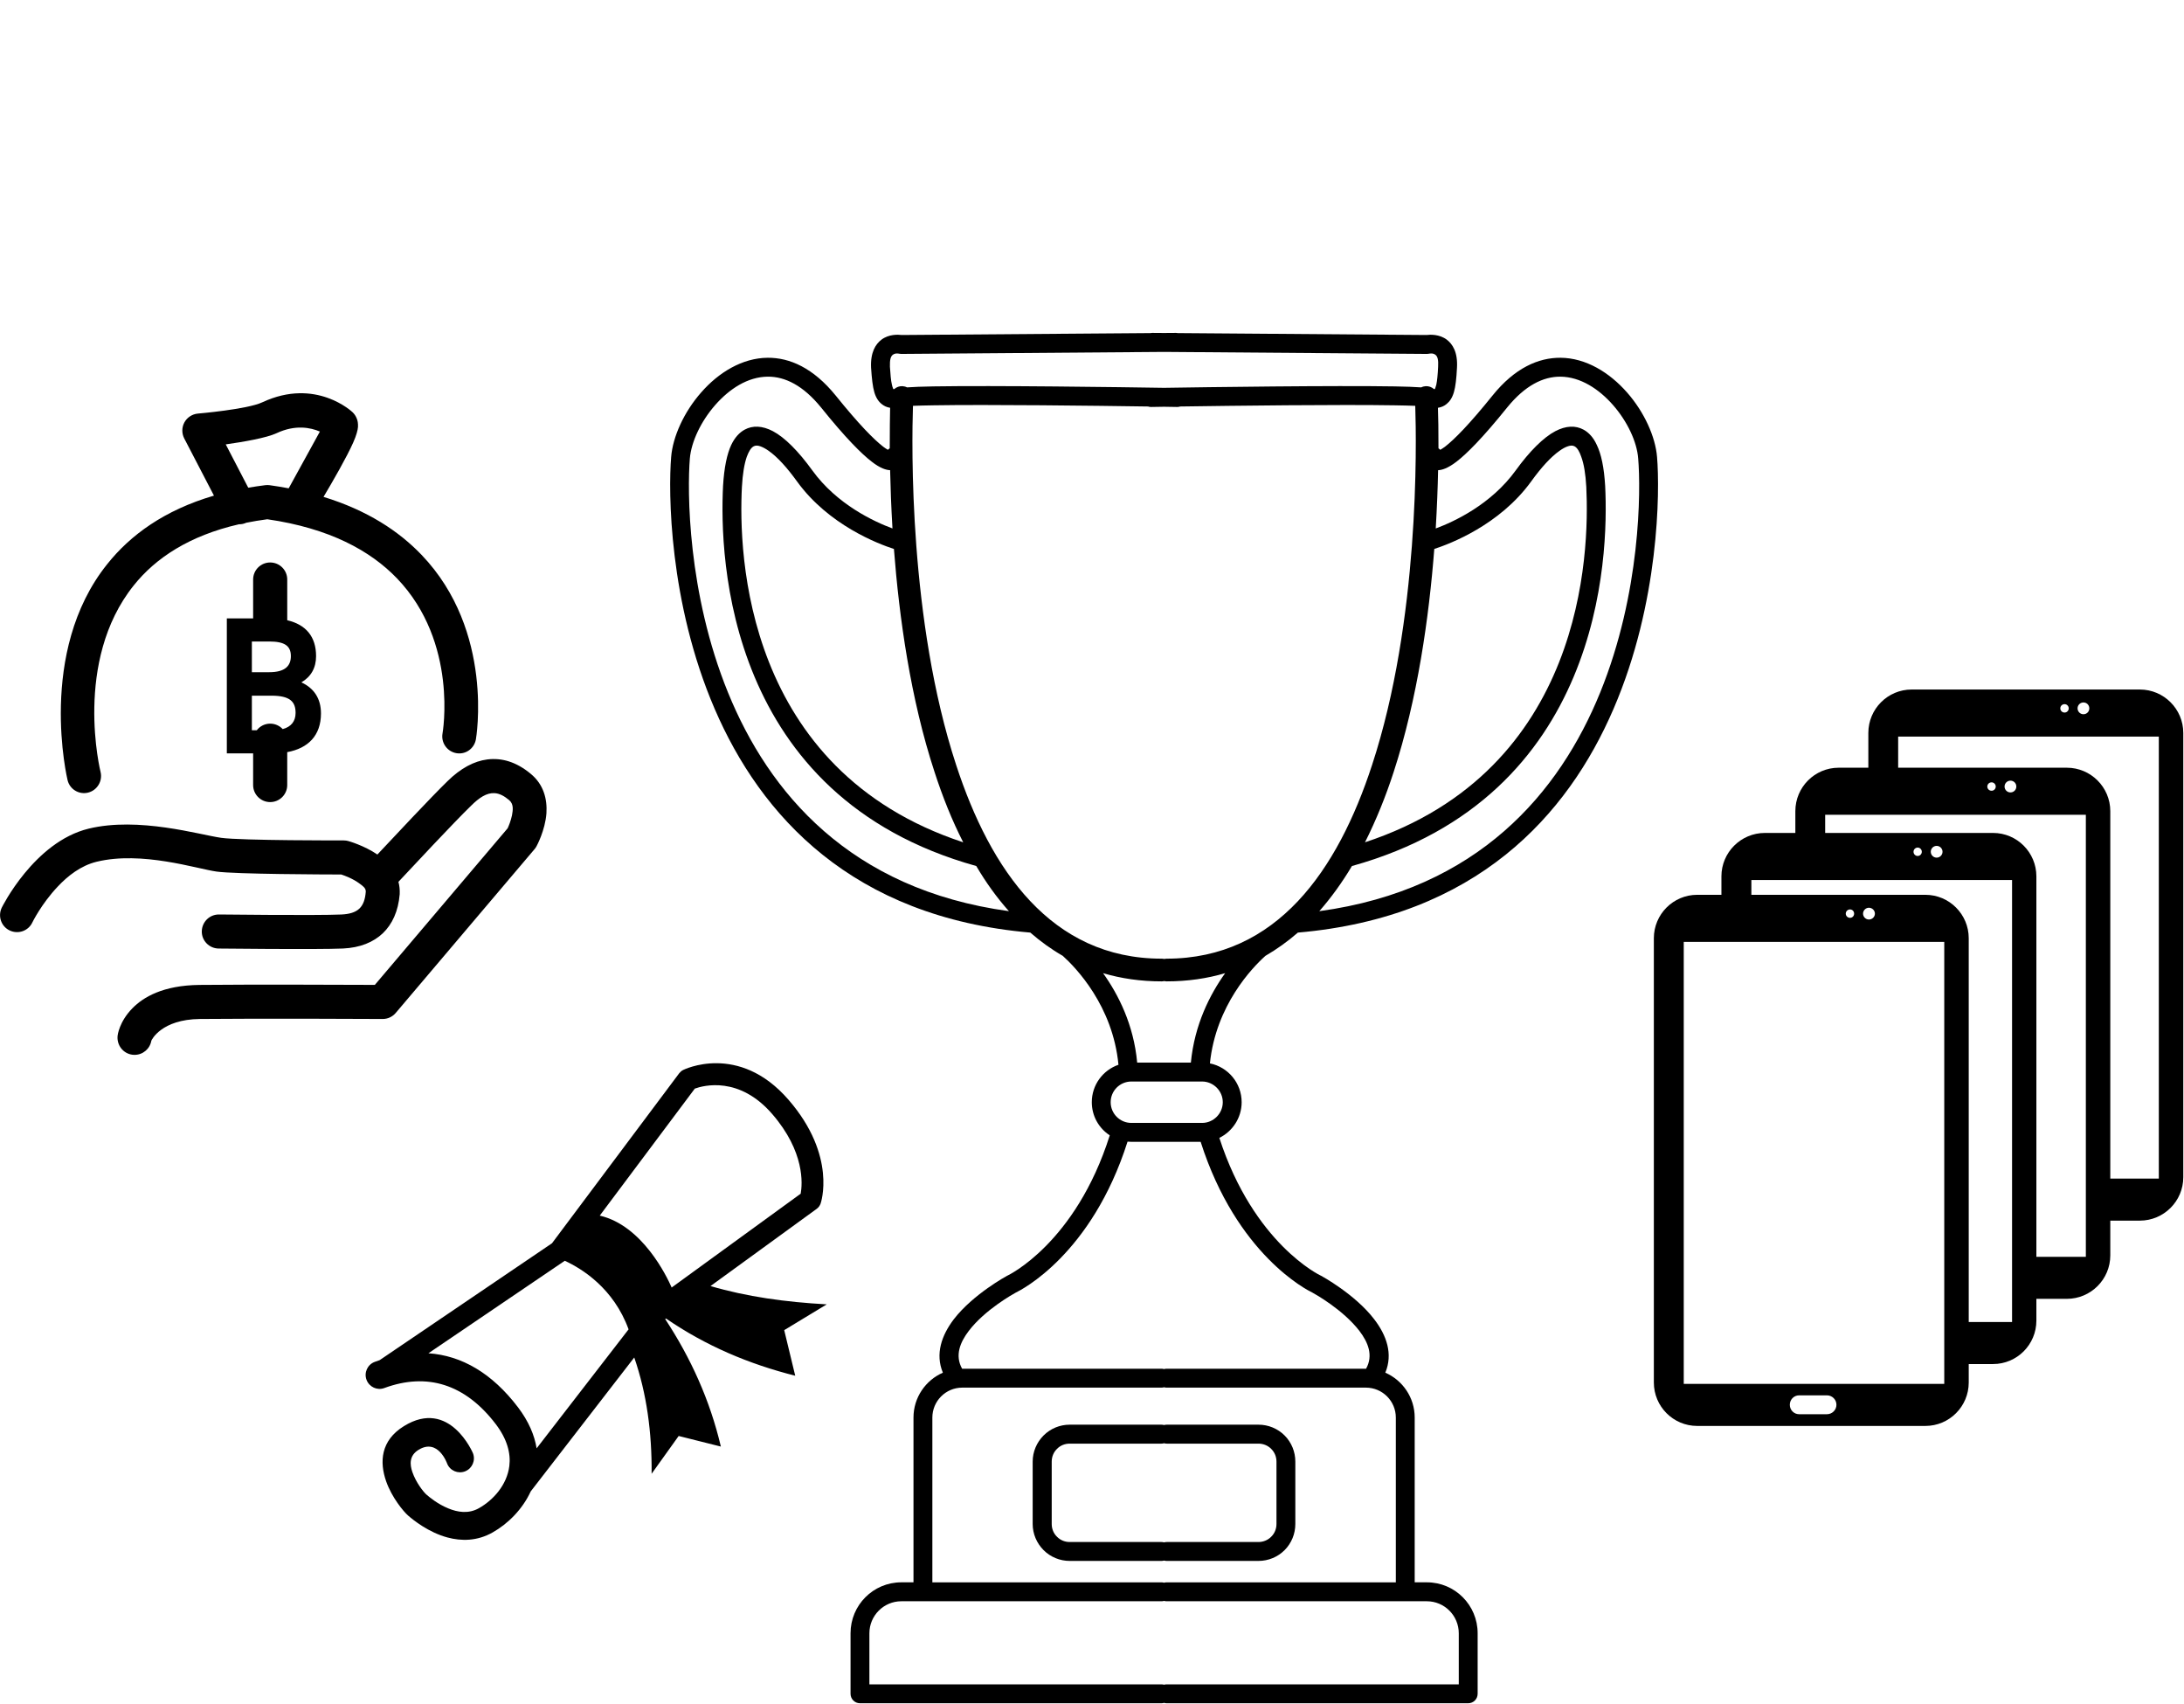 <svg height="156" viewBox="0 0 200 156" width="200" xmlns="http://www.w3.org/2000/svg"><g fill-rule="evenodd"><path d="m94.352 85.378c-32.691-2.827-33.422-37.257-32.89-43.55.15-1.838 1.163-4.098 2.741-5.892 1.595-1.834 3.771-3.167 6.097-3.183 2.01-.015 4.169.92 6.229 3.458 2.126 2.639 3.488 4.015 4.352 4.685.15.115.299.211.432.284.05-.053.1-.1.166-.14 0-1.625.017-2.897.034-3.707-.316-.05-.565-.171-.781-.351-.282-.225-.515-.565-.664-1.074-.149-.506-.232-1.237-.299-2.244-.066-1.442.432-2.172.947-2.566.681-.516 1.528-.471 1.861-.429l22.757-.175c.066-.012.116-.018.183-.018 0 0 .399.003 1.08.008l1.096-.008c.066 0 .116.007.183.018 6.246.048 22.757.175 22.757.175.332-.042 1.18-.086 1.861.429.515.394 1.013 1.124.93 2.566-.05 1.006-.133 1.738-.283 2.244-.15.509-.382.85-.664 1.074-.216.18-.465.301-.797.351.033.81.049 2.082.049 3.707.05.04.116.086.166.14.116-.073.283-.17.432-.284.864-.67 2.226-2.046 4.352-4.685 2.043-2.538 4.219-3.473 6.229-3.458 2.326.017 4.485 1.349 6.096 3.183 1.578 1.794 2.591 4.055 2.741 5.892.532 6.293-.199 40.723-32.89 43.55-.93.808-1.927 1.522-2.973 2.13-1.196 1.068-4.535 4.522-5.083 9.844 1.661.334 2.907 1.799 2.907 3.554 0 1.437-.847 2.679-2.043 3.266 3.156 9.726 9.269 12.601 9.269 12.601.017.007.033.015.05.023 0 0 3.106 1.678 4.867 3.986 1.13 1.47 1.728 3.17 1.013 4.886 1.578.689 2.691 2.268 2.691 4.108v15.084h1.113c2.575 0 4.651 2.087 4.651 4.663v5.542c0 .477-.382.866-.864.866h-27.608c-.083 0-.166-.013-.249-.035-.066.022-.15.035-.233.035h-27.608c-.482 0-.864-.389-.864-.866v-5.542c0-2.576 2.076-4.663 4.651-4.663h1.113v-15.084c0-1.839 1.113-3.419 2.691-4.108-.714-1.716-.116-3.416.997-4.886 1.777-2.308 4.884-3.986 4.884-3.986.017-.008.033-.017.05-.023 0 0 6.213-2.922 9.352-12.833-.997-.649-1.645-1.766-1.645-3.035 0-1.583 1.013-2.932 2.442-3.426-.515-5.395-3.904-8.896-5.1-9.972-1.063-.609-2.043-1.322-2.974-2.13zm-12.84-42.333c-.349-.013-.897-.165-1.678-.775-.93-.713-2.392-2.164-4.651-4.973-1.628-2.002-3.289-2.824-4.867-2.814-1.86.013-3.538 1.138-4.817 2.593-1.312 1.497-2.193 3.363-2.326 4.895-.482 5.872.067 37.47 29.219 41.446-1.113-1.244-2.11-2.633-2.99-4.133-22.89-6.365-23.522-28.221-23.189-34.796.1-1.701.365-2.929.748-3.75.332-.7.764-1.148 1.229-1.402.731-.399 1.612-.374 2.592.14 1.08.572 2.325 1.819 3.604 3.587 2.259 3.125 5.664 4.695 7.342 5.317-.116-1.951-.182-3.752-.216-5.335zm2.093-5.892c-.116 3.539-.382 19.67 3.954 32.878 3.14 9.613 8.704 17.734 18.82 17.734.066 0 .15.008.216.025.083-.017.166-.025.233-.025 10.116 0 15.681-8.121 18.82-17.734 4.336-13.208 4.07-29.339 3.954-32.878-.482-.02-1.13-.033-1.91-.047-4.983-.083-14.784.037-19.618.108-.083.03-.183.047-.283.043-.216-.003-.614-.01-1.196-.02-.565.01-.963.017-1.179.02-.1.003-.199-.013-.283-.043-4.834-.072-14.651-.191-19.618-.108-.781.013-1.429.027-1.91.047zm22.99 52.664c-.066.017-.15.027-.216.027-1.927 0-3.721-.263-5.365-.752 1.395 1.949 2.807 4.717 3.123 8.188h4.917c.332-3.471 1.744-6.238 3.14-8.188-1.645.489-3.438.752-5.365.752-.066 0-.149-.01-.233-.027zm-18.389-12.705c-1.03-2.014-1.893-4.181-2.624-6.435-2.209-6.719-3.239-14.178-3.721-20.421-1.429-.461-5.98-2.184-8.87-6.177-.914-1.266-1.794-2.242-2.608-2.812-.266-.19-.532-.331-.764-.411-.216-.072-.416-.095-.598.002-.266.146-.448.476-.631.95-.233.669-.382 1.583-.449 2.771-.316 6.07.199 25.923 20.266 32.534zm18.389-44.896-24.07.185c-.066 0-.133-.007-.199-.022 0 0-.316-.085-.565.098-.216.163-.282.502-.266 1.094.05.702.083 1.244.183 1.65.033.126.05.234.1.326 0 .025.016.055.033.077.017-.002.05-.003.083-.007.199-.176.465-.278.748-.264.15.008.299.048.415.111.565-.042 1.396-.073 2.426-.09 5.565-.093 17.143.067 21.113.13 3.987-.063 15.565-.223 21.129-.13 1.013.017 1.844.048 2.425.09.116-.063.266-.103.415-.111.282-.013.548.088.747.264.033.003.066.005.083.007 0-.022.017-.052.034-.077.033-.091.066-.2.1-.326.083-.406.133-.948.166-1.65.033-.592-.033-.931-.249-1.094-.249-.183-.565-.098-.565-.098-.066.015-.133.022-.199.022zm25.099 10.829c-.033 1.583-.1 3.384-.216 5.335 1.678-.622 5.067-2.192 7.326-5.317 1.279-1.768 2.541-3.015 3.621-3.587.98-.514 1.86-.539 2.591-.14.465.254.897.702 1.213 1.402.399.822.664 2.049.764 3.75.332 6.574-.299 28.431-23.189 34.796-.897 1.5-1.894 2.889-2.99 4.133 29.153-3.977 29.701-35.574 29.203-41.446-.116-1.532-.997-3.398-2.309-4.895-1.279-1.455-2.973-2.579-4.817-2.593-1.578-.01-3.239.812-4.867 2.814-2.259 2.809-3.721 4.259-4.651 4.973-.797.61-1.329.762-1.678.775zm-.349 7.211c-.482 6.243-1.528 13.702-3.721 20.421-.731 2.254-1.611 4.421-2.625 6.435 20.066-6.611 20.565-26.463 20.266-32.534-.066-1.187-.216-2.102-.465-2.771-.166-.474-.349-.803-.615-.95-.183-.096-.382-.073-.598-.002-.249.08-.498.221-.764.411-.814.57-1.694 1.547-2.608 2.812-2.89 3.993-7.442 5.716-8.87 6.177zm-21.396 54.277h-6.345c-.116 0-.233-.005-.349-.017-3.289 10.35-9.768 13.596-10.233 13.819-.249.14-2.824 1.565-4.302 3.503-.797 1.041-1.296 2.25-.615 3.466h.016 18.239c.083 0 .166.012.233.033.083-.022.166-.033.249-.033h18.239.017c.681-1.216.183-2.425-.615-3.466-1.495-1.939-4.053-3.368-4.302-3.503-.465-.22-6.927-3.461-10.232-13.802zm17.874 40.329v-15.084c0-1.515-1.229-2.742-2.741-2.742h-18.239c-.083 0-.166-.012-.249-.033-.066.022-.15.033-.233.033h-18.239c-1.512 0-2.741 1.227-2.741 2.742v15.084h20.98c.083 0 .166.012.233.033.083-.022.166-.033.249-.033zm-21.229 9.372c.083-.022.166-.033.249-.033h26.744v-4.675c0-1.62-1.312-2.932-2.924-2.932h-23.821c-.083 0-.166-.012-.249-.033-.066.022-.15.033-.233.033h-23.821c-1.611 0-2.924 1.312-2.924 2.932v4.675h26.744c.083 0 .166.012.233.033zm0-11.366c-.066.022-.15.033-.233.033h-8.405c-.897 0-1.761-.356-2.392-.99-.631-.634-.997-1.493-.997-2.39v-5.713c0-.896.365-1.756.997-2.39.631-.634 1.495-.99 2.392-.99h8.405c.083 0 .166.012.233.033.083-.022.166-.033.249-.033h8.405c.897 0 1.761.356 2.392.99.631.634.98 1.493.98 2.39v5.713c0 .896-.349 1.756-.98 2.39-.631.634-1.495.99-2.392.99h-8.405c-.083 0-.166-.012-.249-.033zm0-10.74c-.066.022-.15.035-.233.035h-8.405c-.449 0-.864.173-1.163.482-.316.309-.482.728-.482 1.164v5.713c0 .437.166.857.482 1.164.299.309.714.484 1.163.484h8.405c.083 0 .166.012.233.033.083-.022.166-.033.249-.033h8.405c.432 0 .864-.175 1.163-.484.316-.308.482-.727.482-1.164v-5.713c0-.436-.166-.855-.482-1.164-.299-.309-.731-.482-1.163-.482h-8.405c-.083 0-.166-.013-.249-.035zm5.382-31.222c0-1.044-.864-1.894-1.894-1.894h-6.478c-1.047 0-1.894.85-1.894 1.894 0 1.046.847 1.896 1.894 1.896h6.478c1.03 0 1.894-.85 1.894-1.896z"/><path d="m180.287 85.894v40.673c0 2.194-1.779 3.976-3.967 3.976h-20.902c-2.188 0-3.967-1.781-3.967-3.976v-40.673c0-2.192 1.779-3.975 3.967-3.975h20.902c2.188 0 3.967 1.783 3.967 3.975zm-9.143-2.791c-.286 0-.535.242-.535.54 0 .298.249.538.535.538.302 0 .551-.24.551-.538 0-.297-.249-.54-.551-.54zm6.902 3.124h-23.856v40.468h23.856zm-8.628-2.969c-.214 0-.392.173-.392.385 0 .212.178.383.392.383.213 0 .374-.171.374-.383 0-.212-.161-.385-.374-.385zm-1.246 45.348c0-.477-.39-.864-.872-.864h-2.543c-.48 0-.854.387-.854.864s.374.864.854.864h2.543c.482 0 .872-.387.872-.864z"/><path d="m157.639 84.519v-4.289c0-2.194 1.787-3.975 3.979-3.975h20.897c2.191 0 3.967 1.781 3.967 3.975v40.672c0 2.195-1.776 3.976-3.967 3.976h-3.684v-3.849h5.424v-40.466h-23.873v3.955zm17.972-6.924c-.209 0-.38.172-.38.384s.171.384.38.384c.208 0 .379-.171.379-.384s-.171-.384-.379-.384zm1.738-.156c-.294 0-.538.241-.538.539 0 .297.244.538.538.538.294 0 .538-.241.538-.538 0-.298-.244-.539-.538-.539z"/><path d="m164.409 79.902v-5.642c0-2.194 1.775-3.976 3.966-3.976h20.897c2.191 0 3.978 1.782 3.978 3.976v40.672c0 2.194-1.787 3.976-3.978 3.976h-3.757v-3.848h5.497v-40.468h-23.872v5.31zm19.697-8.434c-.294 0-.538.241-.538.539 0 .298.244.539.538.539.306 0 .54-.241.54-.539 0-.298-.234-.539-.54-.539zm-1.726.156c-.221 0-.392.172-.392.384s.171.384.392.384c.208 0 .38-.171.38-.384s-.173-.384-.38-.384z"/><path d="m171.093 72.972v-5.871c0-2.195 1.776-3.976 3.967-3.976h20.897c2.191 0 3.978 1.781 3.978 3.976v40.672c0 2.194-1.787 3.975-3.978 3.975h-4.188v-3.847h5.925v-40.468h-23.87v5.539zm17.972-8.507c-.221 0-.392.171-.392.384 0 .212.171.384.392.384.208 0 .379-.172.379-.384 0-.212-.171-.384-.379-.384zm1.726-.156c-.294 0-.538.241-.538.539 0 .298.244.539.538.539.306 0 .538-.241.538-.539 0-.298-.233-.539-.538-.539z"/><path d="m48.602 136.534c-.754 1.643-2.08 2.962-3.487 3.758-1.407.799-2.854.809-4.139.462-1.733-.464-3.14-1.6-3.609-2.011-.408-.356-1.488-1.646-2.008-3.137-.612-1.759-.51-3.724 1.631-5.046 4.19-2.592 6.321 2.479 6.321 2.479.255.655-.061 1.397-.714 1.658-.652.26-1.397-.059-1.652-.713 0 0-.826-2.358-2.62-1.251-.856.527-.805 1.334-.561 2.035.336.969 1.019 1.824 1.284 2.056.286.25 1.04.877 2.019 1.274.815.335 1.825.524 2.793-.026 1.315-.743 2.569-2.129 2.783-3.868.143-1.16-.204-2.456-1.234-3.815-2.814-3.693-6.311-4.753-10.215-3.316-.652.244-1.386-.095-1.631-.756-.245-.66.092-1.395.754-1.638.153-.056.306-.109.449-.159l15.782-10.7 11.652-15.567c.102-.126.224-.228.357-.296 0 0 5.067-2.565 9.655 2.729 4.475 5.165 2.936 9.498 2.936 9.498-.071.197-.194.368-.367.49l-9.716 7.063c3.313.977 6.892 1.469 10.643 1.675l-3.894 2.361 1.009 4.173c-4.251-1.071-8.217-2.749-11.836-5.241l-.071.055c2.345 3.566 4.098 7.427 5.097 11.671l-3.864-.969-2.477 3.459c.031-3.775-.449-7.345-1.591-10.646zm-9.369-12.643c3.048.208 5.831 1.825 8.207 4.95.979 1.292 1.509 2.558 1.702 3.753l8.421-10.893c-1.366-3.753-4.251-5.544-5.842-6.278zm22.275-6.019c3.517-2.56 10.317-7.501 11.815-8.59.163-.889.388-3.839-2.61-7.297-3.018-3.485-6.27-2.618-7.085-2.324l-8.706 11.628c3.905.9 6.148 5.578 6.586 6.583z"/><path d="m23.181 68.973h-2.409v-12.362h2.409v-3.559c0-.86.698-1.558 1.562-1.558s1.561.699 1.561 1.558v3.73c1.711.401 2.641 1.503 2.641 3.283 0 1.066-.449 1.879-1.346 2.405 1.146.526 1.794 1.474 1.794 2.844 0 2.009-1.163 3.19-3.09 3.544v3.013c0 .86-.698 1.559-1.561 1.559s-1.562-.699-1.562-1.559zm2.708-2.225c.781-.21 1.179-.723 1.179-1.484 0-1.016-.498-1.575-2.209-1.575h-1.794v3.167h.448c.282-.369.731-.607 1.229-.607.449 0 .864.193 1.146.499zm-1.229-8.02h-1.595v2.811h1.595c1.462 0 1.977-.592 1.977-1.474 0-.931-.565-1.337-1.977-1.337zm-2.774-10.732c-4.568 1.049-7.641 3.098-9.635 5.593-5.581 6.958-3.04 17.088-3.04 17.088.199.835-.316 1.68-1.146 1.886-.831.206-1.678-.304-1.877-1.141 0 0-2.84-11.722 3.638-19.786 2.11-2.646 5.216-4.928 9.767-6.263l-2.724-5.24c-.233-.459-.232-1.008.017-1.463.249-.456.714-.759 1.229-.807 0 0 4.518-.384 5.897-1.029 4.934-2.308 8.273.903 8.273.903.166.158.299.353.382.569.083.193.133.451.116.777-.017.278-.149.787-.432 1.417-.581 1.32-1.877 3.571-2.724 4.989 4.02 1.232 6.894 3.138 8.97 5.3 6.728 7.01 4.983 16.899 4.983 16.899-.15.847-.947 1.414-1.794 1.262-.847-.15-1.412-.96-1.262-1.806 0 0 1.478-8.309-4.169-14.195-2.442-2.536-6.179-4.589-11.877-5.412-.664.088-1.312.195-1.927.318-.216.098-.432.145-.664.141zm4.551-3.291 2.857-5.196c-.847-.364-2.243-.659-3.97.15-.914.429-3.007.792-4.651 1.024l2.06 3.965c.498-.086 1.03-.165 1.562-.231.133-.017.266-.017.399.002.598.083 1.179.178 1.744.286zm10.05 36.028c.1.358.133.737.116 1.134-.133 1.562-.681 2.741-1.545 3.572-.864.818-2.076 1.324-3.654 1.397-2.309.106-11.379.002-11.379.002-.864-.01-1.561-.717-1.545-1.578.017-.86.714-1.55 1.578-1.54 0 0 8.937.106 11.196.002.714-.033 1.279-.18 1.661-.544.365-.351.532-.881.581-1.545.017-.341-.299-.541-.565-.738-.598-.452-1.346-.725-1.678-.835-1.495-.003-9.685-.026-11.429-.269-1.794-.249-6.827-1.908-10.98-.897-1.445.353-2.641 1.297-3.555 2.272-1.495 1.575-2.326 3.283-2.326 3.283-.365.777-1.296 1.106-2.076.735-.781-.371-1.096-1.302-.731-2.079 0 0 2.957-6.025 7.957-7.241 4.585-1.116 10.166.562 12.143.838 1.844.258 11.229.239 11.229.239.133 0 .282.018.415.057 0 0 1.445.401 2.658 1.234 1.462-1.557 4.934-5.27 6.412-6.706 1.213-1.196 2.442-1.846 3.654-1.999 1.312-.165 2.641.208 3.97 1.309 1.196.978 1.529 2.328 1.446 3.622-.116 1.568-.897 2.995-.897 2.995-.05.091-.1.178-.166.256l-12.741 15.028c-.299.351-.731.552-1.196.55 0 0-11.179-.058-16.727 0-3.555.037-4.435 1.934-4.452 1.986-.133.757-.781 1.301-1.545 1.299-.066 0-.133-.003-.2-.013-.864-.116-1.445-.903-1.345-1.755 0 0 .133-1.262 1.362-2.506.98-.996 2.774-2.094 6.146-2.129 4.718-.048 13.472-.015 16.047-.003l12.159-14.334c.1-.206.283-.655.399-1.181.083-.461.183-1.039-.266-1.407-.449-.376-.88-.605-1.329-.632-.731-.043-1.412.422-2.143 1.144-1.595 1.547-5.532 5.773-6.661 6.977z"/></g></svg>